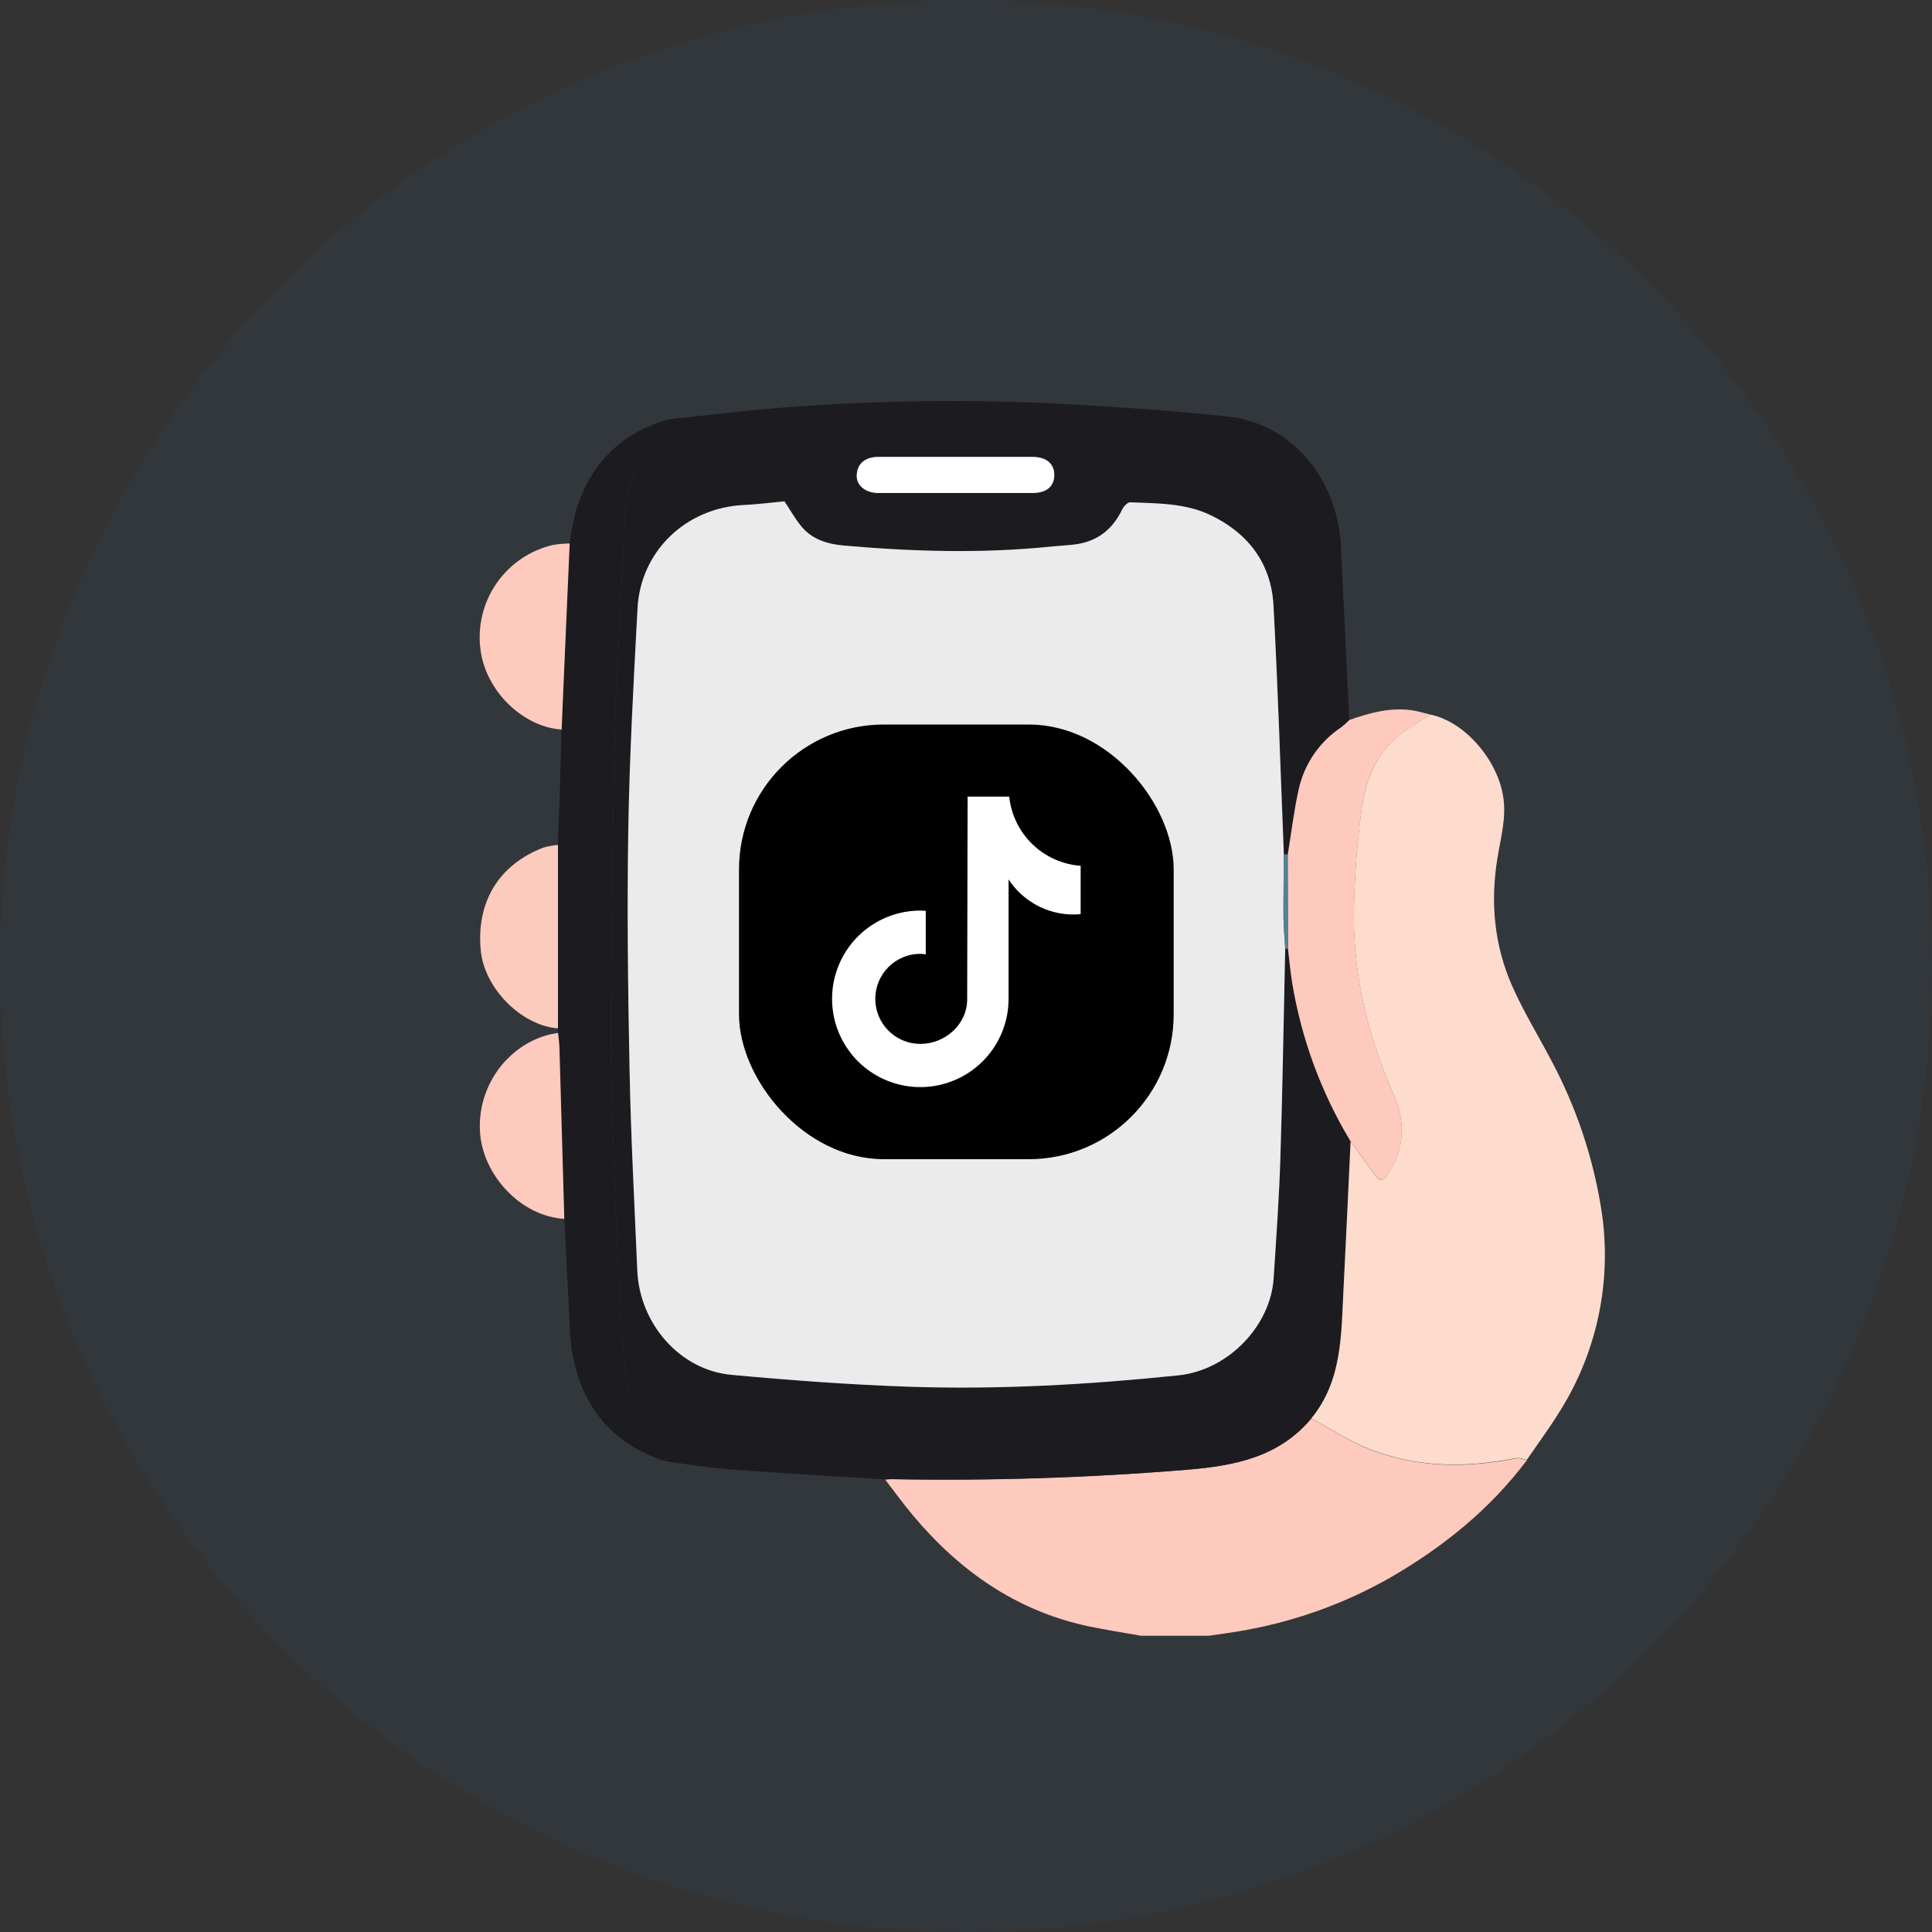 <svg width="400" height="400" viewBox="0 0 400 400" fill="none" xmlns="http://www.w3.org/2000/svg">
<rect x="0" y="0" width="400" height="400" fill="#333333" stroke="none"/>
<circle opacity="0.05" cx="200" cy="200" r="200" fill="#218AEF"/>
<g clip-path="url(#clip0_4845_32968)">
<path d="M236.253 338.667C232.546 338 228.826 337.44 225.153 336.667C210.306 333.44 198.613 325.2 189 313.727C187 311.334 185.166 308.8 183.26 306.334C183.673 306.334 184.086 306.247 184.5 306.254C204.877 306.633 225.261 305.987 245.573 304.32C255.453 303.507 264.713 301.787 271.493 293.694C275.493 295.84 279.306 298.4 283.493 300.047C293.353 303.92 303.573 303.987 313.873 301.947C314.586 301.807 315.393 302.16 316.16 302.28C308.473 312.507 298.733 320.347 287.713 326.7C278.483 331.933 268.439 335.575 258 337.474C255.44 337.967 252.84 338.274 250.253 338.667H236.253Z" fill="#FECABD"/>
<path d="M271.493 293.667C264.713 301.76 255.453 303.48 245.573 304.294C225.261 305.961 204.877 306.606 184.5 306.227C184.087 306.227 183.673 306.28 183.26 306.307C172.407 305.64 161.547 304.974 150.7 304.194C146.413 303.874 142.16 303.114 137.887 302.554C137.617 301.807 137.259 301.095 136.82 300.434C132.9 295.767 130.033 290.56 129.487 284.434C128.78 276.7 128.36 268.94 127.96 261.18C127.527 252.834 127.227 244.48 126.953 236.12C126.72 229.08 126.447 222.034 126.473 214.987C126.527 200.214 126.74 185.434 126.94 170.66C127.053 162.447 127.24 154.24 127.447 146.034C127.527 142.974 127.76 139.92 127.913 136.867C128.429 126.707 128.933 116.545 129.427 106.38C129.683 101.389 131.363 96.575 134.267 92.507C135.6 90.58 137.027 88.7 138.413 86.8C147.08 85.92 155.747 84.8 164.413 84.207C183.075 82.861 201.802 82.674 220.487 83.647C231.68 84.267 242.88 85.04 254.033 86.207C267.313 87.6 276.927 98.874 277.627 113.194C278.213 125.149 278.791 137.1 279.36 149.047C278.849 149.569 278.305 150.059 277.733 150.514C273.253 153.469 270.086 158.04 268.893 163.274C267.88 167.767 267.347 172.374 266.6 176.934L265.813 176.874C265.147 159.687 264.6 142.494 263.667 125.32C263.193 116.654 258.44 110.387 250.647 106.654C245.427 104.154 239.667 104.254 234.033 103.987C233.493 103.987 232.7 104.78 232.38 105.4C230.38 109.64 227.107 112.154 222.413 112.734C220.76 112.927 219.08 113 217.447 113.174C203.167 114.62 188.893 114.2 174.633 112.934C171.24 112.634 168.053 111.64 165.82 108.86C164.587 107.334 163.62 105.594 162.427 103.794C159.76 104.04 156.853 104.414 153.967 104.554C142.047 105.127 132.633 114.074 132 125.947C131.18 141.207 130.34 156.487 130.087 171.767C129.813 188.387 130.02 205.027 130.353 221.654C130.633 235.44 131.373 249.22 131.947 262.987C132.407 274.067 140.773 283.654 151.44 284.64C163.68 285.767 175.953 286.68 188.227 287.1C206.853 287.727 225.447 286.66 243.987 284.747C254.147 283.7 263.053 274.674 263.7 264.654C264.233 256.36 264.833 248.074 265.093 239.774C265.553 225.314 265.76 210.854 266.093 196.387H266.64C266.92 198.687 267.127 200.994 267.487 203.274C269.387 214.959 273.508 226.172 279.627 236.307C279.14 246.507 278.687 256.707 278.16 266.9C277.667 276.26 277.947 285.807 271.493 293.667ZM197.82 102.074H213.76C216.687 102.074 218.26 100.74 218.28 98.367C218.3 95.994 216.647 94.6 213.753 94.594C203.127 94.594 192.5 94.594 181.873 94.594C179.047 94.594 177.427 96.04 177.373 98.48C177.327 100.534 179.193 102.06 181.88 102.074C187.193 102.074 192.507 102.074 197.82 102.074Z" fill="#1C1C20"/>
<path d="M271.493 293.667C277.946 285.807 277.666 276.26 278.16 266.92C278.686 256.727 279.14 246.527 279.627 236.327C281.273 238.593 282.96 240.827 284.553 243.147C285.56 244.633 286.28 244.687 287.286 243.147C290.853 237.767 291.047 232.213 288.46 226.393C283.307 214.78 280.326 202.607 280.286 189.907C280.358 182.726 280.857 175.555 281.78 168.433C282.507 162.16 284.553 156.267 289.78 152.153C291.78 150.587 294.033 149.34 296.173 147.953C303.28 149.427 309.98 157.287 311.2 164.807C311.94 169.333 310.693 173.473 310.007 177.767C308.533 186.893 309.38 195.767 313.093 204.173C315.433 209.46 318.486 214.42 321.18 219.553C326.226 228.994 329.689 239.199 331.433 249.76C333.88 264.295 330.956 279.223 323.207 291.76C321.033 295.354 318.5 298.74 316.133 302.22C315.367 302.1 314.56 301.747 313.846 301.887C303.546 303.927 293.327 303.887 283.467 299.987C279.333 298.373 275.48 295.814 271.493 293.667Z" fill="#FEDCCD"/>
<path d="M138.4 86.807C137.013 88.707 135.593 90.587 134.253 92.513C131.349 96.581 129.67 101.395 129.413 106.387C128.92 116.556 128.416 126.718 127.9 136.874C127.747 139.927 127.513 142.98 127.433 146.04C127.227 154.247 127.04 162.454 126.927 170.667C126.727 185.44 126.513 200.22 126.46 214.994C126.46 222.04 126.707 229.087 126.94 236.127C127.213 244.487 127.513 252.84 127.947 261.187C128.347 268.947 128.767 276.707 129.473 284.44C130.033 290.56 132.9 295.774 136.807 300.44C137.245 301.102 137.603 301.814 137.873 302.56C125.553 298.774 118.54 289.027 117.96 275.007C117.64 267.454 117.2 259.907 116.82 252.34C116.487 240.491 116.149 228.642 115.807 216.794C115.807 215.814 115.62 214.834 115.527 213.854C115.527 213.54 115.493 213.22 115.48 212.907C115.48 206.12 115.48 199.334 115.48 192.547C115.48 186.671 115.48 180.798 115.48 174.927C115.62 171.367 115.78 167.807 115.893 164.26C116.033 159.86 116.127 155.46 116.24 151.054C116.4 147.329 116.558 143.602 116.713 139.874C117.104 130.758 117.502 121.647 117.907 112.54C118.228 110.26 118.673 107.999 119.24 105.767C122.18 95.994 128.593 89.66 138.4 86.807Z" fill="#1C1C20"/>
<path d="M296.193 147.967C294.053 149.354 291.8 150.634 289.8 152.167C284.546 156.28 282.5 162.167 281.8 168.447C280.876 175.569 280.378 182.739 280.306 189.92C280.346 202.62 283.326 214.794 288.48 226.407C291.066 232.227 290.873 237.78 287.306 243.16C286.3 244.687 285.58 244.634 284.573 243.16C283.006 240.84 281.293 238.607 279.646 236.34C273.527 226.206 269.406 214.992 267.506 203.307C267.146 201.027 266.94 198.72 266.66 196.427L266.62 176.954C267.366 172.394 267.9 167.787 268.913 163.294C270.105 158.06 273.272 153.489 277.753 150.534C278.325 150.079 278.868 149.589 279.38 149.067C283.526 147.594 287.74 146.44 292.2 147.034C293.526 147.207 294.853 147.647 296.193 147.967Z" fill="#FDCABD"/>
<path d="M117.947 112.533C117.547 121.649 117.149 130.76 116.754 139.867C116.594 143.591 116.436 147.318 116.28 151.047C108.194 150.493 100.607 143.047 99.493 134.607C98.83 129.758 100.001 124.836 102.777 120.806C105.553 116.776 109.734 113.928 114.5 112.82C115.64 112.636 116.792 112.541 117.947 112.533Z" fill="#FDCABD"/>
<path d="M115.54 213.86C115.633 214.84 115.787 215.82 115.82 216.8C116.167 228.654 116.504 240.503 116.833 252.347C107.82 251.847 99.86 243.234 99.373 234.254C98.8 223.68 106.547 215.04 115.54 213.86Z" fill="#FDCABD"/>
<path d="M115.52 174.933C115.52 180.804 115.52 186.678 115.52 192.553C115.52 199.34 115.52 206.127 115.52 212.913C107.887 212.34 100.187 204.533 99.52 196.627C98.633 186.7 103.254 179.093 112.427 175.507C113.437 175.215 114.473 175.023 115.52 174.933Z" fill="#FDCABE"/>
<path opacity="0.9" d="M266.087 196.394C265.767 210.86 265.547 225.32 265.087 239.78C264.827 248.08 264.227 256.367 263.693 264.66C263.027 274.66 254.14 283.707 243.98 284.754C225.44 286.667 206.847 287.734 188.22 287.107C175.947 286.687 163.673 285.774 151.433 284.647C140.767 283.66 132.4 274.074 131.94 262.994C131.367 249.214 130.607 235.434 130.347 221.66C130.013 205.034 129.807 188.394 130.08 171.774C130.333 156.494 131.173 141.214 131.993 125.954C132.627 114.08 142.04 105.134 153.96 104.56C156.847 104.42 159.727 104.047 162.42 103.8C163.613 105.6 164.58 107.34 165.813 108.867C168.047 111.647 171.233 112.64 174.627 112.94C188.887 114.207 203.16 114.627 217.44 113.18C219.093 113.007 220.773 112.934 222.407 112.74C227.073 112.194 230.347 109.68 232.373 105.407C232.673 104.787 233.487 103.967 234.027 103.994C239.66 104.24 245.42 104.14 250.64 106.66C258.433 110.394 263.187 116.66 263.66 125.327C264.593 142.5 265.113 159.694 265.807 176.88C265.807 181.267 265.7 185.647 265.733 190.034C265.753 192.154 266 194.274 266.087 196.394ZM195.373 203.3C194.707 202.36 194.333 201.86 194.007 201.3C191.133 196.54 188.327 191.727 185.38 187.014C182.94 183.107 179.3 182.3 175.32 184.627C172.38 186.34 169.46 188.094 166.547 189.854C162.393 192.367 161.473 196.087 163.947 200.227C164.713 201.514 165.473 202.8 166.24 204.08C171.818 213.414 177.398 222.747 182.98 232.08C184.313 234.28 185.993 235.88 188.693 235.88C192.853 235.88 197.013 235.847 201.167 235.707C204.767 235.587 207.92 234.827 209.773 231.04C219.2 211.794 228.78 192.62 238.273 173.414C240.373 169.16 239.167 165.667 234.887 163.474C231.86 161.918 228.811 160.4 225.74 158.92C221.44 156.84 217.913 157.934 215.74 162.174C213.16 167.194 210.74 172.3 208.233 177.36C204.033 185.874 199.82 194.347 195.373 203.3Z" fill="white"/>
<path d="M197.82 102.074C192.487 102.074 187.193 102.074 181.88 102.074C179.213 102.074 177.327 100.534 177.373 98.48C177.427 96.04 179.047 94.6 181.873 94.594C192.5 94.594 203.127 94.594 213.753 94.594C216.647 94.594 218.293 96.02 218.28 98.367C218.267 100.714 216.667 102.074 213.76 102.074H197.82Z" fill="white"/>
<path d="M266.087 196.394C265.967 194.274 265.754 192.154 265.734 190.034C265.7 185.647 265.774 181.267 265.807 176.88L266.594 176.94L266.634 196.414L266.087 196.394Z" fill="#4F8495"/>
<g clip-path="url(#clip1_4845_32968)">
<rect x="153" y="150" width="90" height="90" rx="30" fill="white"/>
<path d="M232.286 150H163.714C157.806 150 153 154.806 153 160.714V229.286C153 235.194 157.806 240 163.714 240H232.286C238.194 240 243 235.194 243 229.286V160.714C243 154.806 238.194 150 232.286 150ZM223.727 189.264C223.236 189.311 222.742 189.336 222.249 189.339C219.583 189.339 216.959 188.675 214.613 187.408C212.268 186.14 210.275 184.309 208.815 182.079V206.801C208.815 210.415 207.743 213.947 205.736 216.952C203.728 219.957 200.874 222.299 197.535 223.682C194.197 225.065 190.523 225.427 186.978 224.722C183.434 224.017 180.178 222.276 177.622 219.721C175.067 217.166 173.327 213.91 172.622 210.365C171.917 206.821 172.279 203.147 173.662 199.808C175.045 196.469 177.387 193.616 180.391 191.608C183.396 189.6 186.929 188.529 190.543 188.529C190.924 188.529 191.297 188.563 191.672 188.586V197.591C191.297 197.546 190.929 197.477 190.543 197.477C188.07 197.477 185.697 198.46 183.949 200.209C182.2 201.957 181.217 204.33 181.217 206.803C181.217 209.276 182.2 211.648 183.949 213.397C185.697 215.146 188.07 216.129 190.543 216.129C195.694 216.129 200.244 212.07 200.244 206.919L200.334 164.931H208.948C209.341 168.674 211.038 172.16 213.741 174.778C216.445 177.397 219.982 178.982 223.736 179.256V189.264" fill="black"/>
</g>
</g>
<defs>
<clipPath id="clip0_4845_32968">
<rect width="256" height="256" fill="white" transform="translate(88 82.667)"/>
</clipPath>
<clipPath id="clip1_4845_32968">
<rect x="153" y="150" width="90" height="90" rx="30" fill="white"/>
</clipPath>
</defs>
</svg>
